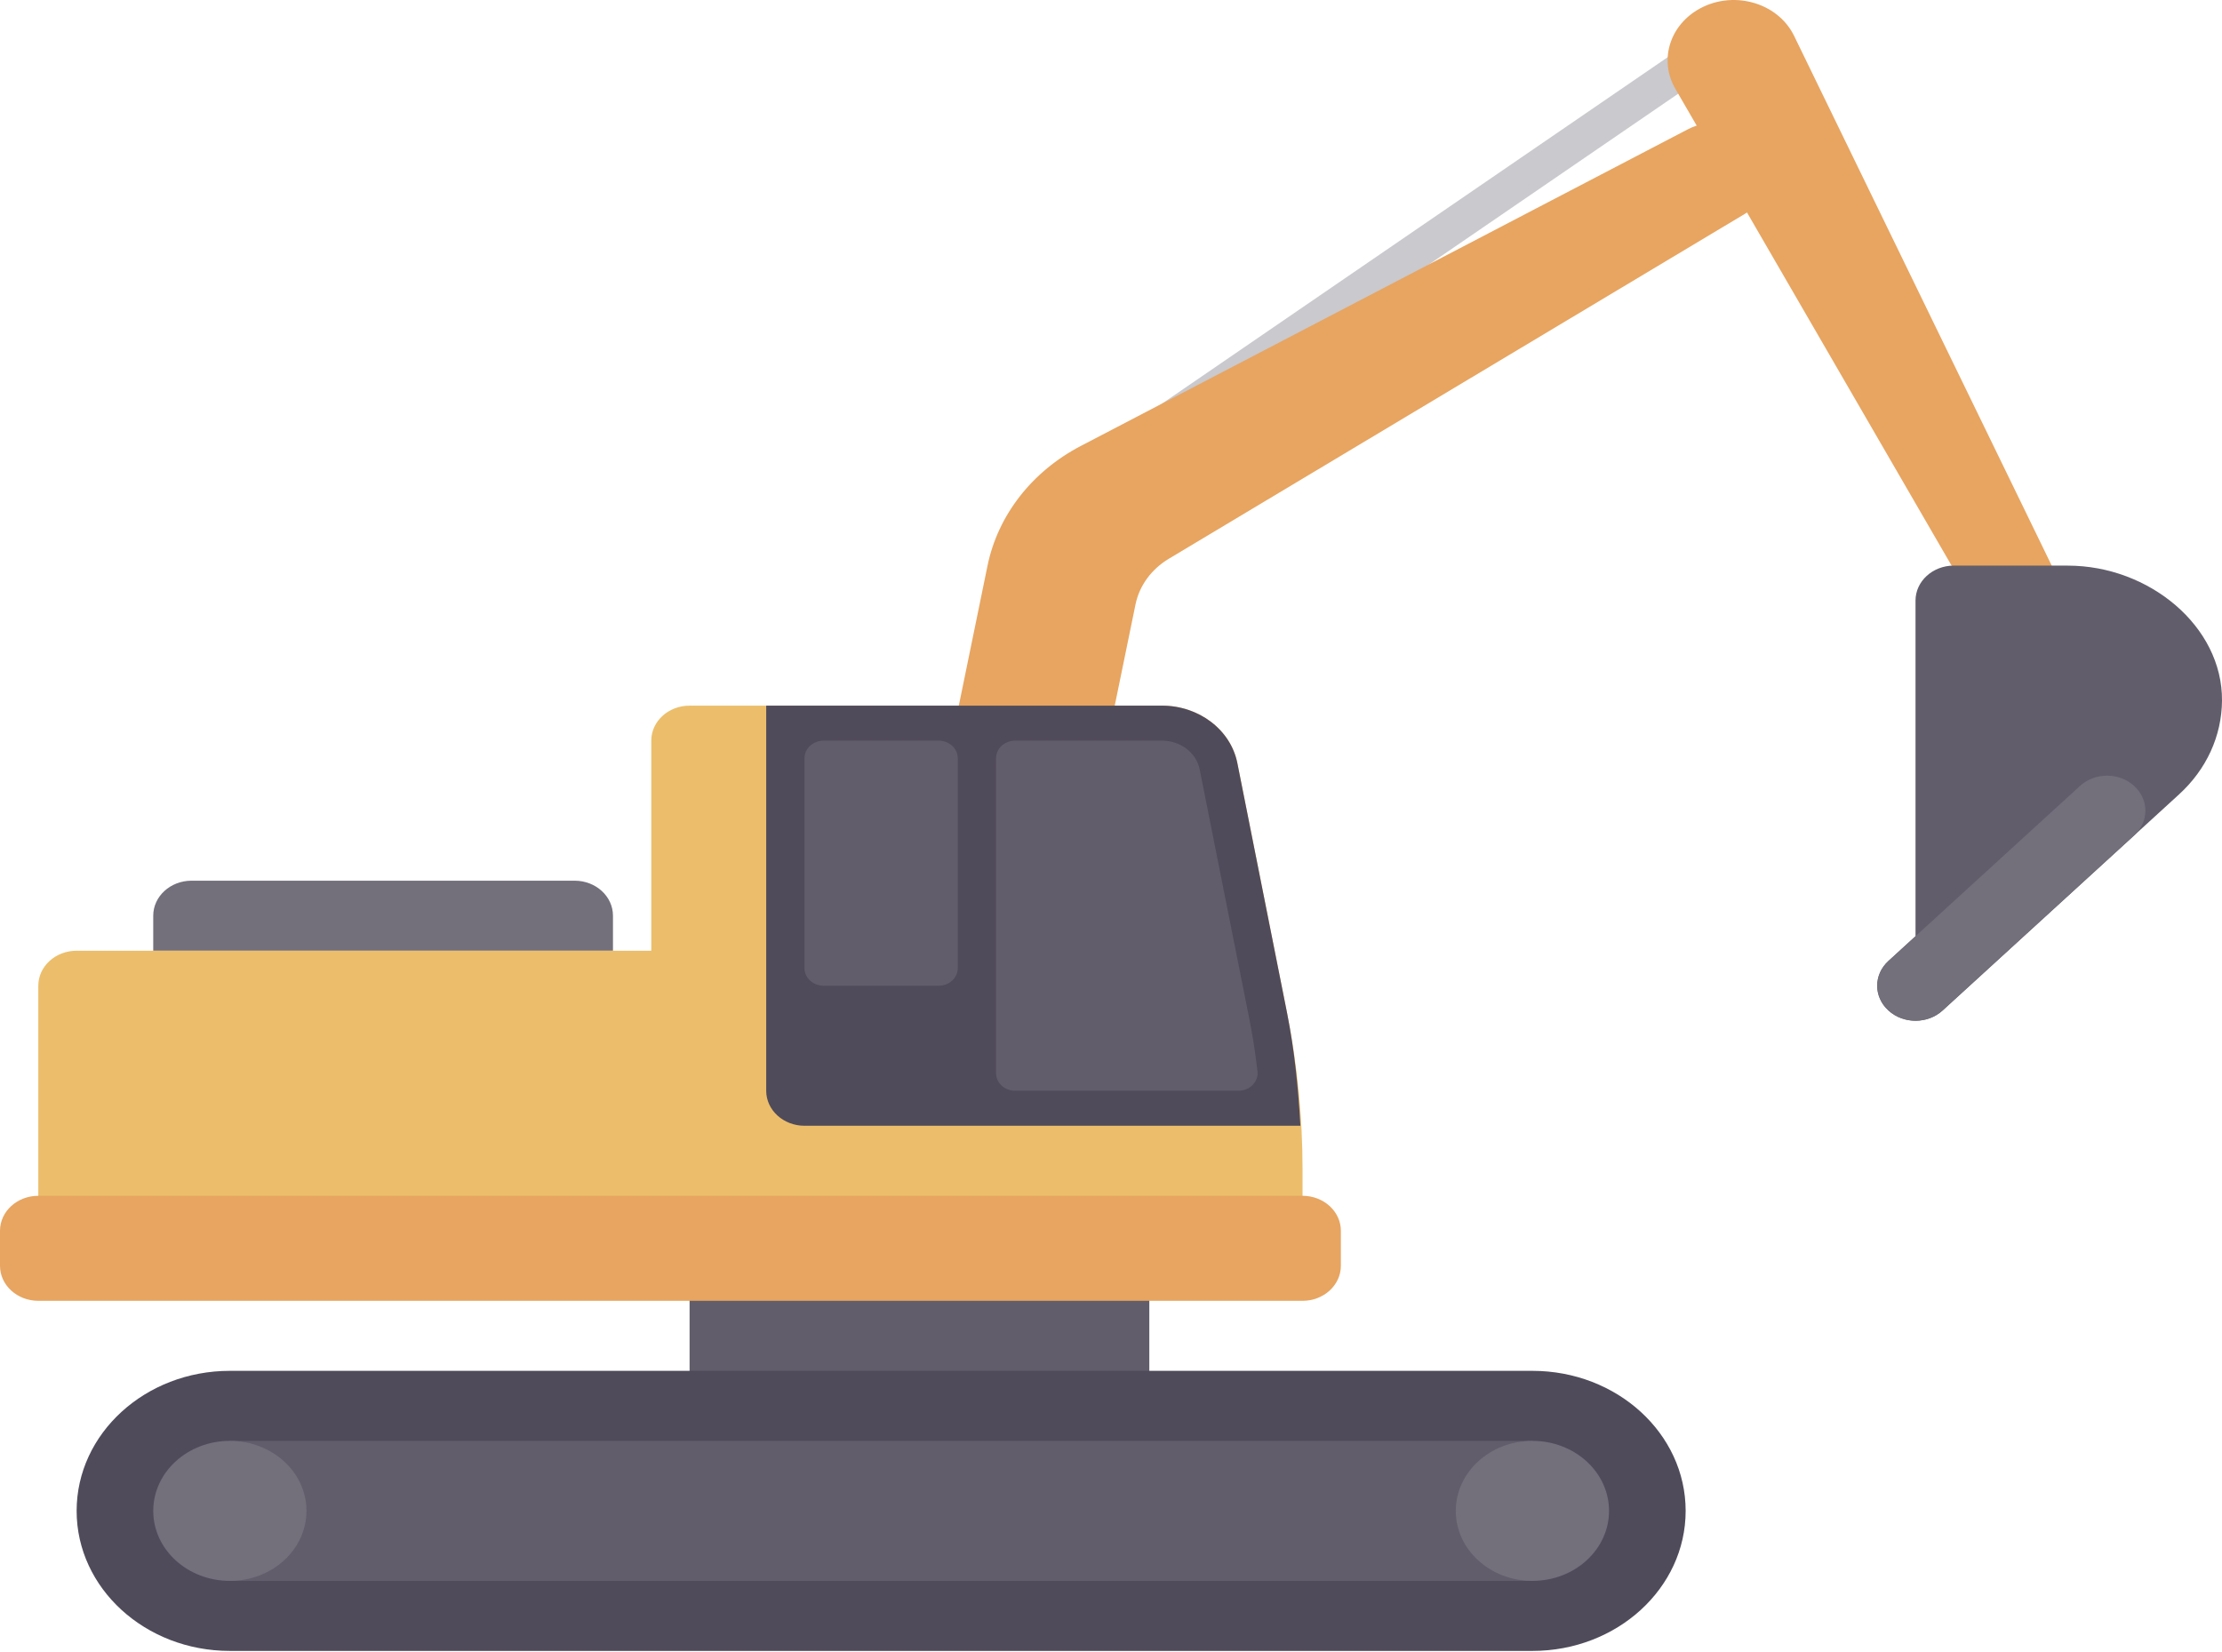 <?xml version="1.0" encoding="UTF-8"?> <svg xmlns="http://www.w3.org/2000/svg" width="160" height="119" viewBox="0 0 160 119" fill="none"> <path d="M79.166 32.157L80.82 34.173L124.962 3.927L123.308 1.911L79.166 32.157Z" fill="#CAC9CD"></path> <path d="M120.633 6.388L141.989 43.258C142.8 44.659 144.686 45.211 146.237 44.502C147.763 43.805 148.42 42.133 147.726 40.708L129.189 2.585C127.991 0.121 124.654 -0.764 122.199 0.732C120.167 1.971 119.49 4.414 120.633 6.388Z" fill="#E7A561"></path> <path d="M74.388 79.485L63.542 77.626L71.108 40.742C71.854 37.105 74.311 33.951 77.827 32.117L121.542 9.31C123.074 8.511 125.003 8.747 126.251 9.888C128.007 11.493 127.705 14.167 125.628 15.411L84.164 40.241C82.908 40.993 82.041 42.181 81.765 43.53L74.388 79.485Z" fill="#E7A561"></path> <path d="M82.759 91.163H49.655V101.248H82.759V91.163Z" fill="#625D6B"></path> <path d="M44.138 68.47H11.034V65.949C11.034 64.556 12.27 63.427 13.793 63.427H41.379C42.903 63.427 44.138 64.556 44.138 65.949V68.47H44.138Z" fill="#736F7B"></path> <path d="M110.345 118.898H16.552C10.458 118.898 5.518 114.383 5.518 108.813C5.518 103.243 10.458 98.727 16.552 98.727H110.345C116.439 98.727 121.379 103.243 121.379 108.813C121.379 114.383 116.439 118.898 110.345 118.898Z" fill="#504B5A"></path> <path d="M110.345 103.77H16.552V113.855H110.345V103.77Z" fill="#625D6B"></path> <path d="M16.552 113.855C19.599 113.855 22.069 111.598 22.069 108.812C22.069 106.027 19.599 103.77 16.552 103.77C13.505 103.77 11.035 106.027 11.035 108.812C11.035 111.598 13.505 113.855 16.552 113.855Z" fill="#736F7B"></path> <path d="M110.344 113.855C113.391 113.855 115.862 111.598 115.862 108.812C115.862 106.027 113.391 103.77 110.344 103.77C107.297 103.77 104.827 106.027 104.827 108.812C104.827 111.598 107.297 113.855 110.344 113.855Z" fill="#736F7B"></path> <path d="M83.671 50.82H49.655C48.132 50.82 46.896 51.949 46.896 53.342V68.47H5.517C3.994 68.47 2.758 69.6 2.758 70.992V88.642H93.793V84.241C93.793 80.46 93.42 76.686 92.68 72.965L89.099 54.962C88.622 52.563 86.337 50.82 83.671 50.82Z" fill="#ECBE6B"></path> <path d="M92.68 72.965L89.099 54.961C88.622 52.563 86.337 50.82 83.671 50.82H55.172V78.555C55.172 79.948 56.408 81.077 57.931 81.077H93.637C93.488 78.358 93.214 75.646 92.68 72.965Z" fill="#504B5A"></path> <path d="M89.966 73.415L86.385 55.412C86.146 54.213 85.004 53.341 83.671 53.341H73.103C72.342 53.341 71.724 53.906 71.724 54.602V77.295C71.724 77.991 72.342 78.555 73.103 78.555H89.171C89.986 78.555 90.633 77.903 90.548 77.162C90.394 75.837 90.203 74.604 89.966 73.415Z" fill="#625D6B"></path> <path d="M137.931 73.513C137.225 73.513 136.519 73.267 135.98 72.774C134.903 71.789 134.903 70.194 135.98 69.209L137.931 67.426V43.255C137.931 41.863 139.166 40.734 140.69 40.734L148.896 40.736C154.751 40.737 160.043 45.109 160 50.461C159.979 53.011 158.882 55.407 156.907 57.212L139.881 72.775C139.342 73.266 138.637 73.513 137.931 73.513Z" fill="#625D6B"></path> <path d="M137.931 73.513C137.225 73.513 136.519 73.267 135.98 72.774C134.903 71.789 134.903 70.194 135.98 69.209L149.774 56.602C150.851 55.617 152.597 55.617 153.675 56.602C154.752 57.587 154.752 59.182 153.675 60.167L139.881 72.774C139.342 73.266 138.637 73.513 137.931 73.513Z" fill="#736F7B"></path> <path d="M2.759 93.684H93.793C95.316 93.684 96.552 92.555 96.552 91.163V88.641C96.552 87.249 95.316 86.12 93.793 86.12H2.759C1.235 86.12 0 87.249 0 88.641V91.163C0 92.555 1.235 93.684 2.759 93.684Z" fill="#E7A561"></path> <path d="M67.586 70.992H59.31C58.548 70.992 57.931 70.427 57.931 69.731V54.602C57.931 53.906 58.548 53.341 59.31 53.341H67.586C68.348 53.341 68.965 53.906 68.965 54.602V69.731C68.965 70.427 68.347 70.992 67.586 70.992Z" fill="#625D6B"></path> </svg> 